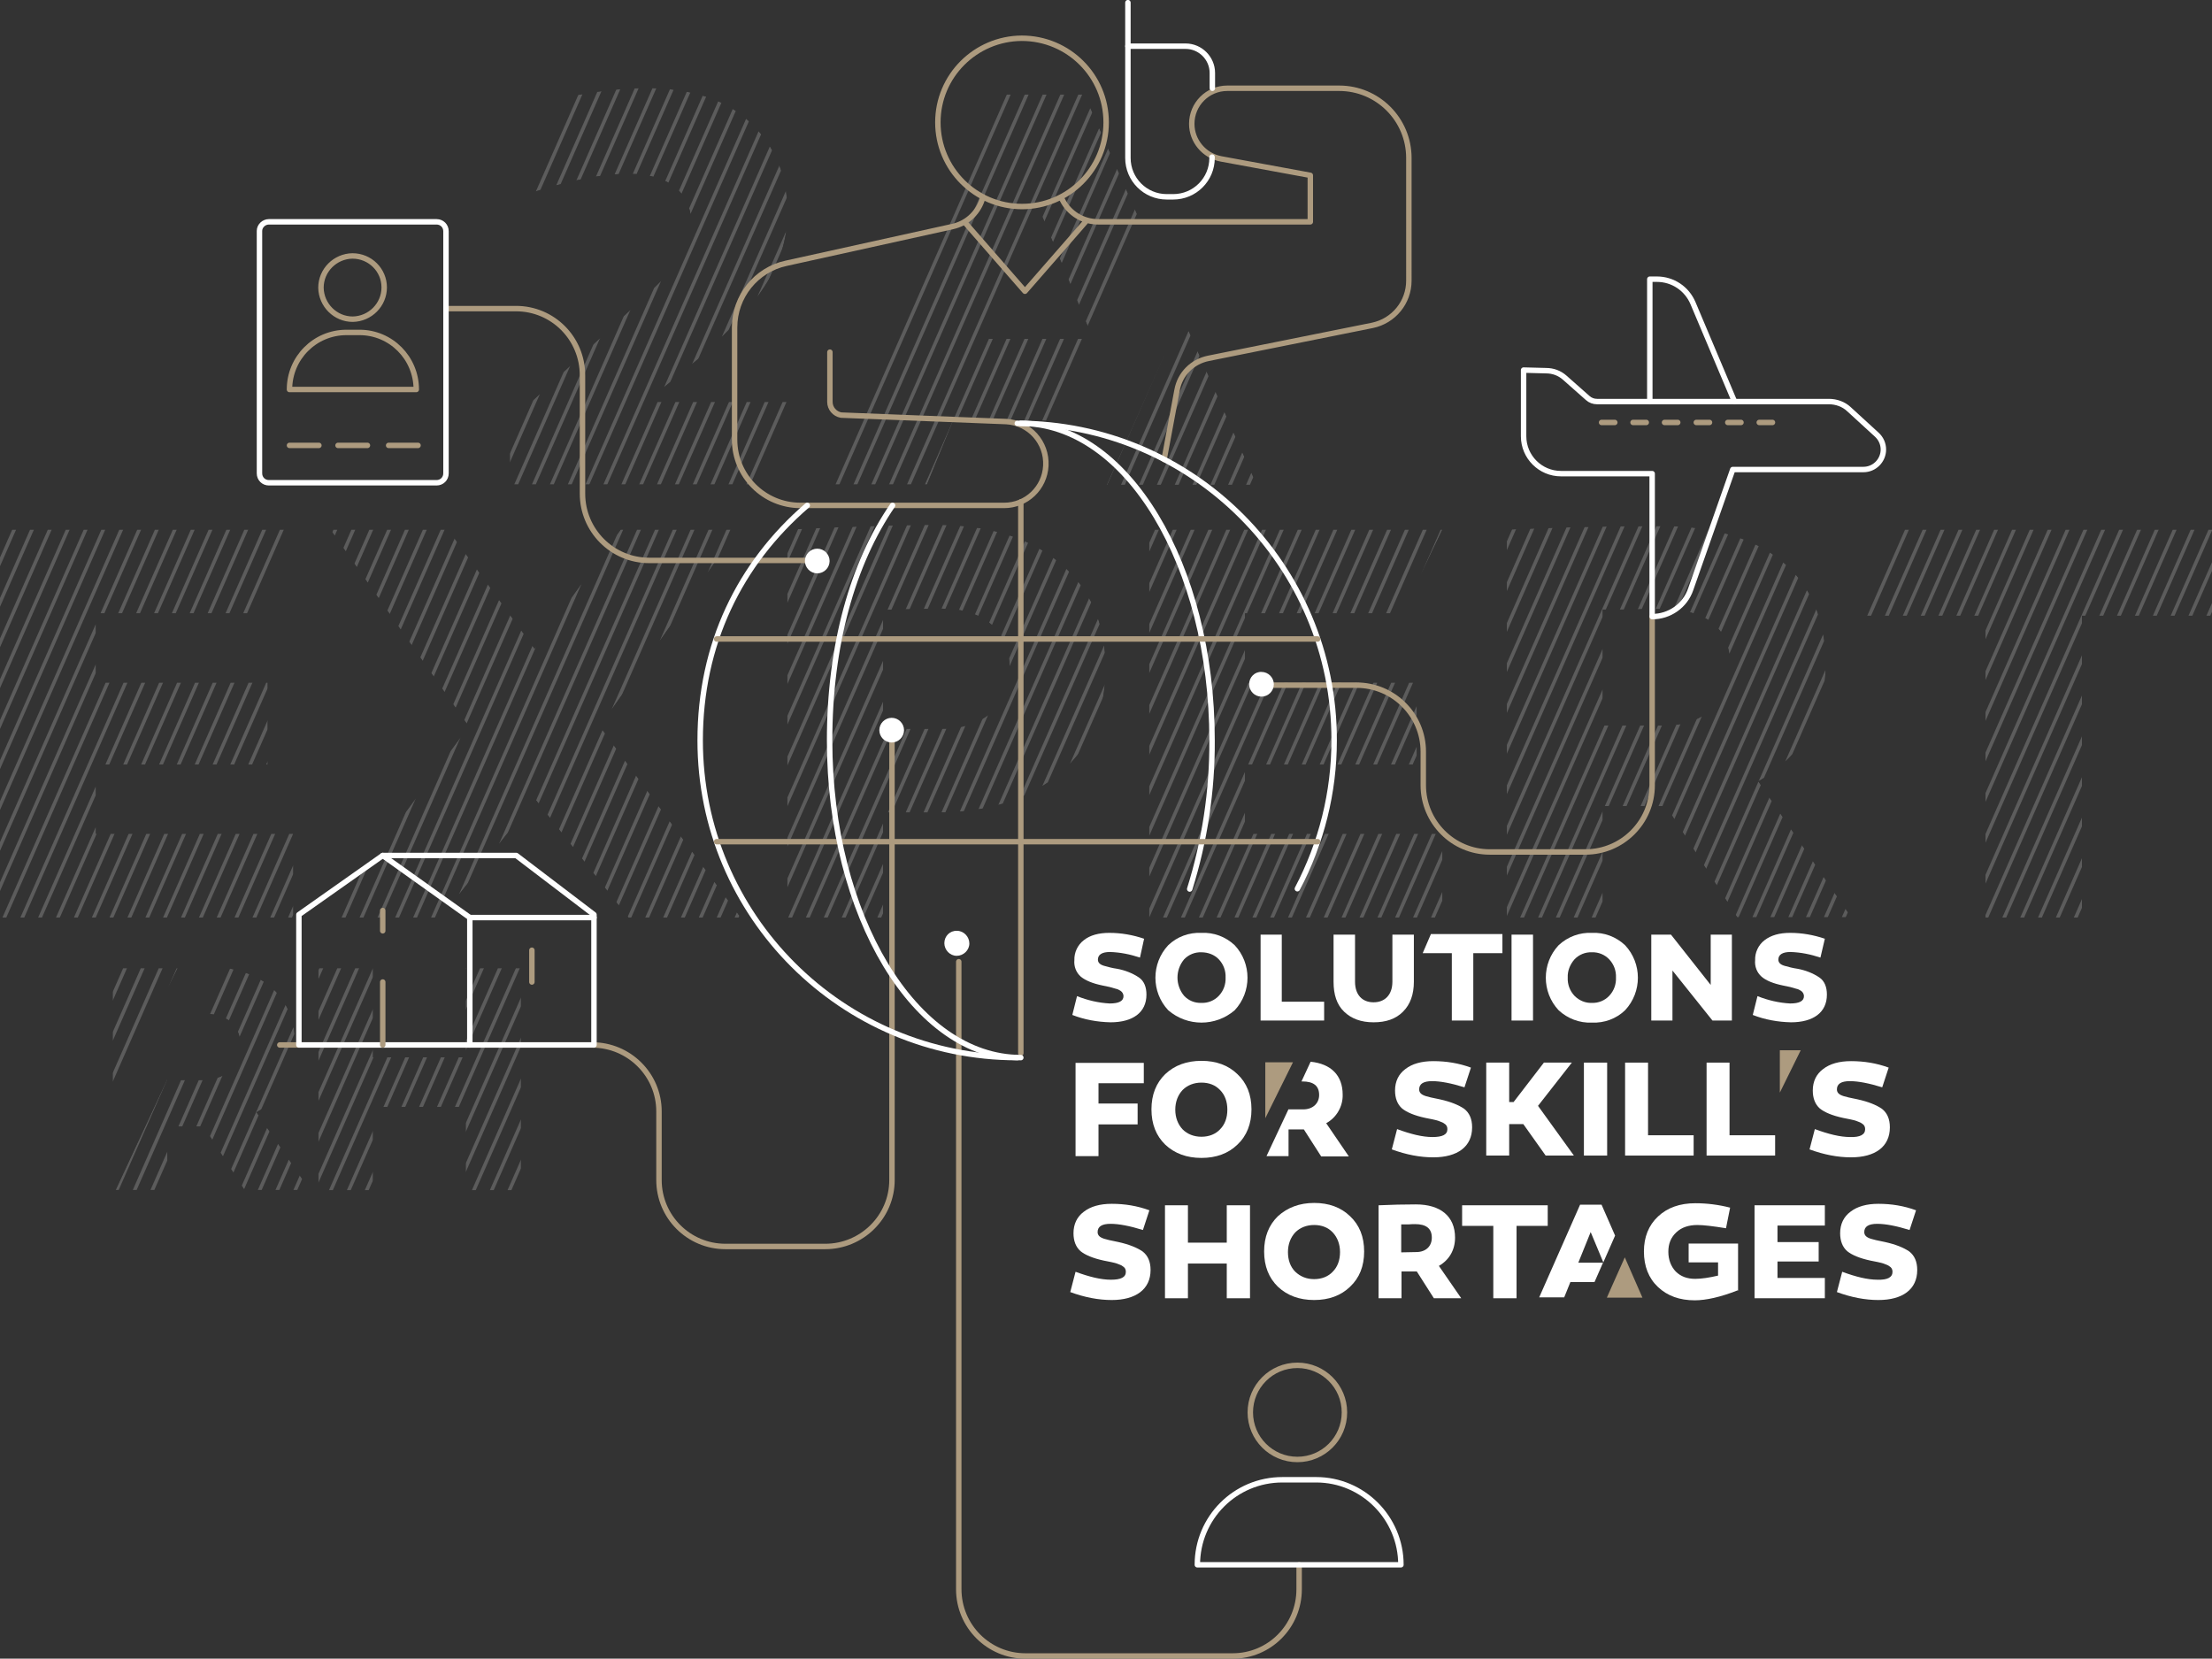 <?xml version="1.0" encoding="utf-8"?>
<!-- Generator: Adobe Illustrator 26.3.1, SVG Export Plug-In . SVG Version: 6.00 Build 0)  -->
<svg version="1.1" id="Calque_1" xmlns="http://www.w3.org/2000/svg" xmlns:xlink="http://www.w3.org/1999/xlink" x="0px" y="0px"
	 viewBox="0 0 751.9 563.8" style="enable-background:new 0 0 751.9 563.8;" xml:space="preserve">
<rect x="0" y="0" width="751.9" height="563.8" fill="#333333" stroke="none"/>
<style type="text/css">
	.st0{clip-path:url(#SVGID_00000129907351043925436060000008010154982329655964_);}
	.st1{opacity:0.2;}
	.st2{fill:none;stroke:#FFFFFF;stroke-width:1.2;stroke-miterlimit:10;}
	.st3{fill:none;stroke:#AD9B7F;stroke-width:1.849;stroke-linecap:round;stroke-linejoin:round;}
	.st4{fill:#FFFFFF;}
	.st5{fill:none;stroke:#FFFFFF;stroke-width:1.849;stroke-linecap:round;stroke-linejoin:round;}
	.st6{fill:#AD9B7F;}
</style>
<g id="visuel-graphique_00000117656047492126991210000009453142121262973828_">
	<g>
		<defs>
			<path id="SVGID_1_" d="M38.3,329.1v44.9l22.1-44.9H38.3z M158.3,329.1v30.3h-31.5v-30.3h-18.6v75.5h18.6v-28.3h31.5v28.3h18.8
				v-75.5H158.3z M67.3,344.5h0.8c9,0,13.6,3.6,13.6,11c0,7-5.1,11.6-12.8,11.6h-12v-0.4l-17.6,37.8h17.6v-21.6h12.3l13.9,21.6h22.2
				l-18.1-26.4c8.3-4.8,13.1-12.8,13.1-22.9c0-15.5-9.5-24.7-25.7-26.5L67.3,344.5z M0,180v131.9h99.7v-28.5H32.6v-23.5H91V232H32.6
				v-23.5h53.5L99.7,180H0z M211,180l-29.3,40.5L152.3,180h-40l47,66.9l-47.7,65h38.2l32-40.4l31.8,40.4h38.2l-47.9-65l46.9-66.9
				H211z M390.6,180v131.9h99.7v-28.5h-67.1v-23.5h58.4V232h-58.4v-23.5h53.5l13.6-28.5H390.6z M643.3,180l-12.6,29.3h44.2v102.6
				h32.8V209.3h44.2V180H643.3z M544.8,207.2h9.9c4.5-0.2,7.7-0.2,9.7-0.2c15.7,0,23.7,6.4,23.7,19.2c0,12.2-8.9,20.4-22.3,20.4h-21
				L544.8,207.2z M512.2,180v131.9h32.6V274h21.5l24.2,37.8h38.8l-31.6-46.2c14.5-8.3,22.9-22.3,22.9-39.9
				c0-30.3-20.8-46.9-55.5-46.9C547.9,178.8,530.2,179.2,512.2,180 M300.2,207.3c8.7-0.2,15.5-0.4,20.1-0.4
				c13.8,0,22.9,7.4,22.9,20.4c0,12.6-9.1,20.4-22.9,20.4h-20.1L300.2,207.3z M267.6,180v131.9h32.6v-35.7h18.2
				c17.5,0,31.4-4.5,41.7-13.2c10.5-8.9,15.7-20.9,15.7-35.9c0-15.3-5.2-27.1-15.5-35.7c-10.3-8.7-24.2-13-41.9-13
				C305.3,178.4,288.4,179,267.6,180 M370.8,115.3h0.7l-0.4-0.9L370.8,115.3z M384.2,146.8l-8,18h51l-25.5-57.6L384.2,146.8z
				 M338.2,32.1l-58.8,132.6h35.7l8.9-21.7h34.5l12.3-27.8h-35.5l18-44l17.9,43.2L388,76.2l-19.4-44.1L338.2,32.1z M193,33
				c-3.5,8.2-14.7,33.3-14.7,33.3c14.6-4.9,26.2-7.2,35.3-7.2c13.4,0,21.5,6,21.5,17.8c0,7.9-5,14-18.4,26.2l-43.4,40.3v21.3h83.2
				l12.8-28.1h-49.6l17.3-14.3c20.2-18,30.7-32,30.7-50c0-12.4-4.1-22.4-12.4-30.4c-8.1-8-20.2-12-36.3-12
				C210.2,30.1,201.5,31.1,193,33"/>
		</defs>
		<clipPath id="SVGID_00000009579858906371530670000009944296169076506292_">
			<use xlink:href="#SVGID_1_"  style="overflow:visible;"/>
		</clipPath>
		<g style="clip-path:url(#SVGID_00000009579858906371530670000009944296169076506292_);">
			<g id="Groupe_5666_00000131359772760434407040000017090037360325380283_" class="st1">
				
					<line id="Ligne_2_00000088105026660396643900000011010878826154453380_" class="st2" x1="72.3" y1="-1.1" x2="-127.8" y2="454.1"/>
				
					<line id="Ligne_3_00000007416121108770409050000014902747114822070948_" class="st2" x1="78.3" y1="-1.1" x2="-121.7" y2="454.1"/>
				
					<line id="Ligne_4_00000046308643168367941800000018411695415554461827_" class="st2" x1="84.4" y1="-1.1" x2="-115.6" y2="454.1"/>
				
					<line id="Ligne_5_00000158715579290454535130000005522088942600424638_" class="st2" x1="90.5" y1="-1.1" x2="-109.6" y2="454.1"/>
				
					<line id="Ligne_6_00000177483100790492534050000002508479260008239535_" class="st2" x1="96.5" y1="-1.1" x2="-103.5" y2="454.1"/>
				
					<line id="Ligne_7_00000010281213532868226240000011152644325030585765_" class="st2" x1="102.6" y1="-1.1" x2="-97.4" y2="454.1"/>
				
					<line id="Ligne_8_00000088128515083613723570000017219174212342733969_" class="st2" x1="108.7" y1="-1.1" x2="-91.3" y2="454.1"/>
				
					<line id="Ligne_9_00000111904164979594331730000000375696902610127021_" class="st2" x1="114.7" y1="-1.1" x2="-85.3" y2="454.1"/>
				
					<line id="Ligne_10_00000007416600681514960120000008032587461693889424_" class="st2" x1="120.8" y1="-1.1" x2="-79.2" y2="454.1"/>
				
					<line id="Ligne_11_00000179647890453694383160000002865069031419821480_" class="st2" x1="126.9" y1="-1.1" x2="-73.1" y2="454.1"/>
				
					<line id="Ligne_12_00000174602128648200895700000015557879106514454421_" class="st2" x1="132.9" y1="-1.1" x2="-67.1" y2="454.1"/>
				<line id="Ligne_13_00000018221079662980013520000003892769425787551410_" class="st2" x1="139" y1="-1.1" x2="-61" y2="454.1"/>
				
					<line id="Ligne_14_00000152971840225195229200000008677881633737052848_" class="st2" x1="145.1" y1="-1.1" x2="-54.9" y2="454.1"/>
				
					<line id="Ligne_15_00000073698968836603010830000015854228034808508319_" class="st2" x1="151.2" y1="-1.1" x2="-48.9" y2="454.1"/>
				
					<line id="Ligne_16_00000178912469553531661110000001138915085353158530_" class="st2" x1="157.2" y1="-1.1" x2="-42.8" y2="454.1"/>
				
					<line id="Ligne_17_00000183208407361293014840000006397557447736247952_" class="st2" x1="163.3" y1="-1.1" x2="-36.7" y2="454.1"/>
				
					<line id="Ligne_18_00000132785919060697584140000012270288664585527736_" class="st2" x1="169.4" y1="-1.1" x2="-30.6" y2="454.1"/>
				
					<line id="Ligne_19_00000056414248417845680810000002826404148651335054_" class="st2" x1="175.4" y1="-1.1" x2="-24.6" y2="454.1"/>
				
					<line id="Ligne_20_00000105423743641594487890000001937291830674857881_" class="st2" x1="181.5" y1="-1.1" x2="-18.5" y2="454.1"/>
				
					<line id="Ligne_21_00000080200039895566869950000015275654688006033840_" class="st2" x1="187.6" y1="-1.1" x2="-12.4" y2="454.1"/>
				
					<line id="Ligne_22_00000047746268481666461860000013376074337832471726_" class="st2" x1="193.6" y1="-1.1" x2="-6.4" y2="454.1"/>
				
					<line id="Ligne_23_00000122684970706338841790000014740655756115212198_" class="st2" x1="199.7" y1="-1.1" x2="-0.3" y2="454.1"/>
				
					<line id="Ligne_24_00000162323674832188887500000017483216720398580120_" class="st2" x1="205.8" y1="-1.1" x2="5.8" y2="454.1"/>
				
					<line id="Ligne_25_00000050642148818983717820000004470997434536733074_" class="st2" x1="211.9" y1="-1.1" x2="11.8" y2="454.1"/>
				
					<line id="Ligne_26_00000171681083140491183960000015886891576834938547_" class="st2" x1="217.9" y1="-1.1" x2="17.9" y2="454.1"/>
				<line id="Ligne_27_00000179605034235276969230000018222169520993157251_" class="st2" x1="224" y1="-1.1" x2="24" y2="454.1"/>
				
					<line id="Ligne_28_00000137845121136083747760000009394498210364420736_" class="st2" x1="230.1" y1="-1.1" x2="30" y2="454.1"/>
				
					<line id="Ligne_29_00000180355362875141836250000012622225593183018124_" class="st2" x1="236.1" y1="-1.1" x2="36.1" y2="454.1"/>
				
					<line id="Ligne_30_00000031190772281793472980000009152778444046263218_" class="st2" x1="242.2" y1="-1.1" x2="42.2" y2="454.1"/>
				
					<line id="Ligne_31_00000023259241378749454790000000202102810404806325_" class="st2" x1="248.3" y1="-1.1" x2="48.3" y2="454.1"/>
				
					<line id="Ligne_32_00000072982194753079951990000009409437332405841583_" class="st2" x1="254.3" y1="-1.1" x2="54.3" y2="454.1"/>
				
					<line id="Ligne_33_00000150810047132003467210000014476756395293279661_" class="st2" x1="260.4" y1="-1.1" x2="60.4" y2="454.1"/>
				
					<line id="Ligne_34_00000121973608552491541890000008355766281600442758_" class="st2" x1="266.5" y1="-1.1" x2="66.5" y2="454.1"/>
				
					<line id="Ligne_35_00000054262943482104396730000012512371187491278748_" class="st2" x1="272.5" y1="-1.1" x2="72.5" y2="454.1"/>
				
					<line id="Ligne_36_00000142885646255178945310000000089875121597053601_" class="st2" x1="278.6" y1="-1.1" x2="78.6" y2="454.1"/>
				
					<line id="Ligne_37_00000172425857220840962860000013057375634519638666_" class="st2" x1="284.7" y1="-1.1" x2="84.7" y2="454.1"/>
				
					<line id="Ligne_38_00000086687600221981453300000016894372401700376971_" class="st2" x1="290.8" y1="-1.1" x2="90.7" y2="454.1"/>
				
					<line id="Ligne_39_00000173879138984166526020000002539841374704912029_" class="st2" x1="296.8" y1="-1.1" x2="96.8" y2="454.1"/>
				
					<line id="Ligne_40_00000133496817399604751090000009073055134765255350_" class="st2" x1="302.9" y1="-1.1" x2="102.9" y2="454.1"/>
				
					<line id="Ligne_41_00000166649764796203302410000008767872263399115408_" class="st2" x1="309" y1="-1.1" x2="108.9" y2="454.1"/>
				<line id="Ligne_42_00000173881292255522701310000001326723515354941847_" class="st2" x1="315" y1="-1.1" x2="115" y2="454.1"/>
				
					<line id="Ligne_43_00000156567444265262027150000011108565862897646267_" class="st2" x1="321.1" y1="-1.1" x2="121.1" y2="454.1"/>
				
					<line id="Ligne_44_00000022523770615845931950000002441936132485894529_" class="st2" x1="327.2" y1="-1.1" x2="127.2" y2="454.1"/>
				
					<line id="Ligne_45_00000168102978528278079180000002560592195798611610_" class="st2" x1="333.2" y1="-1.1" x2="133.2" y2="454.1"/>
				
					<line id="Ligne_46_00000098919285137975119320000009010032474010296496_" class="st2" x1="339.3" y1="-1.1" x2="139.3" y2="454.1"/>
				
					<line id="Ligne_47_00000116224039549522279270000013527412915344084878_" class="st2" x1="345.4" y1="-1.1" x2="145.4" y2="454.1"/>
				
					<line id="Ligne_48_00000140717434128933198820000001678998317432176307_" class="st2" x1="351.5" y1="-1.1" x2="151.4" y2="454.1"/>
				
					<line id="Ligne_49_00000111870342380091321100000005298553501297170088_" class="st2" x1="357.5" y1="-1.1" x2="157.5" y2="454.1"/>
				
					<line id="Ligne_50_00000088119627845654439020000004200138201234975370_" class="st2" x1="363.6" y1="-1.1" x2="163.6" y2="454.1"/>
				
					<line id="Ligne_51_00000026871162011928237020000011697050846265687945_" class="st2" x1="369.7" y1="-1.1" x2="169.6" y2="454.1"/>
				
					<line id="Ligne_52_00000169544221855508434070000012965129442059363477_" class="st2" x1="375.7" y1="-1.1" x2="175.7" y2="454.1"/>
				
					<line id="Ligne_53_00000063621111263534595630000002589781199269832581_" class="st2" x1="381.8" y1="-1.1" x2="181.8" y2="454.1"/>
				
					<line id="Ligne_54_00000036935472494084019310000016750096791056777358_" class="st2" x1="387.9" y1="-1.1" x2="187.9" y2="454.1"/>
				
					<line id="Ligne_55_00000080170454454148642610000017420961857291401645_" class="st2" x1="393.9" y1="-1.1" x2="193.9" y2="454.1"/>
				<line id="Ligne_56_00000113352744447590158650000016774409758566219404_" class="st2" x1="400" y1="-1.1" x2="200" y2="454.1"/>
				
					<line id="Ligne_57_00000071560238804042143780000014224018115931171754_" class="st2" x1="406.1" y1="-1.1" x2="206.1" y2="454.1"/>
				
					<line id="Ligne_58_00000009576062767593040390000001628193318518575277_" class="st2" x1="412.1" y1="-1.1" x2="212.1" y2="454.1"/>
				
					<line id="Ligne_59_00000102523863287984895080000006258928326810114737_" class="st2" x1="418.2" y1="-1.1" x2="218.2" y2="454.1"/>
				
					<line id="Ligne_60_00000139985380697043371280000010405960696453052842_" class="st2" x1="424.3" y1="-1.1" x2="224.3" y2="454.1"/>
				
					<line id="Ligne_61_00000031181434027009183870000001750016270990602402_" class="st2" x1="430.4" y1="-1.1" x2="230.3" y2="454.1"/>
				
					<line id="Ligne_62_00000096024440468671605410000015487403695462434450_" class="st2" x1="436.4" y1="-1.1" x2="236.4" y2="454.1"/>
				
					<line id="Ligne_63_00000093154066514608587960000005075086897718857358_" class="st2" x1="442.5" y1="-1.1" x2="242.5" y2="454.1"/>
				
					<line id="Ligne_64_00000044884200009339036020000011624907147917059239_" class="st2" x1="448.6" y1="-1.1" x2="248.6" y2="454.1"/>
				
					<line id="Ligne_65_00000095296226620939918930000008198367448534271134_" class="st2" x1="454.6" y1="-1.1" x2="254.6" y2="454.1"/>
				
					<line id="Ligne_66_00000109728776548060420490000002949918901467318426_" class="st2" x1="460.7" y1="-1.1" x2="260.7" y2="454.1"/>
				
					<line id="Ligne_67_00000183220995465523400700000003445234987691225735_" class="st2" x1="466.8" y1="-1.1" x2="266.8" y2="454.1"/>
				
					<line id="Ligne_68_00000008836886773535958730000009703407118293091457_" class="st2" x1="472.9" y1="-1.1" x2="272.8" y2="454.1"/>
				
					<line id="Ligne_69_00000123423063649239400830000009169718502534130053_" class="st2" x1="478.9" y1="-1.1" x2="278.9" y2="454.1"/>
				<line id="Ligne_70_00000066480595116114587080000005628351720784085410_" class="st2" x1="485" y1="-1.1" x2="285" y2="454.1"/>
				<line id="Ligne_71_00000108998571683805223980000013606392673257432986_" class="st2" x1="491" y1="-1.1" x2="291" y2="454.1"/>
				
					<line id="Ligne_72_00000134237249953380501470000003851630843548313491_" class="st2" x1="497.1" y1="-1.1" x2="297.1" y2="454.1"/>
				
					<line id="Ligne_73_00000165229157770921773270000015079434093830106530_" class="st2" x1="503.2" y1="-1.1" x2="303.2" y2="454.1"/>
				
					<line id="Ligne_74_00000083789496934731028780000009244879133150363797_" class="st2" x1="509.3" y1="-1.1" x2="309.2" y2="454.1"/>
				
					<line id="Ligne_75_00000065048181738715060020000003993307284542129085_" class="st2" x1="515.3" y1="-1.1" x2="315.3" y2="454.1"/>
				
					<line id="Ligne_76_00000024722825257746697390000008234293794258741951_" class="st2" x1="521.4" y1="-1.1" x2="321.4" y2="454.1"/>
				
					<line id="Ligne_77_00000101794078347279738580000017076129591524899736_" class="st2" x1="527.5" y1="-1.1" x2="327.5" y2="454.1"/>
				
					<line id="Ligne_78_00000034781006557175905930000017465174448673337246_" class="st2" x1="533.5" y1="-1.1" x2="333.5" y2="454.1"/>
				
					<line id="Ligne_79_00000067919224145476935770000011691590311730968493_" class="st2" x1="539.6" y1="-1.1" x2="339.6" y2="454.1"/>
				
					<line id="Ligne_80_00000003066901432598092890000016400882475095118775_" class="st2" x1="545.7" y1="-1.1" x2="345.7" y2="454.1"/>
				
					<line id="Ligne_81_00000113327106871905302660000017530481151904138927_" class="st2" x1="551.8" y1="-1.1" x2="351.7" y2="454.1"/>
				
					<line id="Ligne_82_00000125582914410345006630000013081898710503237769_" class="st2" x1="557.8" y1="-1.1" x2="357.8" y2="454.1"/>
				
					<line id="Ligne_83_00000041278815430694821860000006918773501558929561_" class="st2" x1="563.9" y1="-1.1" x2="363.9" y2="454.1"/>
				
					<line id="Ligne_84_00000047741382279246813500000001415283217516742037_" class="st2" x1="570" y1="-1.1" x2="369.9" y2="454.1"/>
				<line id="Ligne_85_00000036940357177503319390000016766120947267595664_" class="st2" x1="576" y1="-1.1" x2="376" y2="454.1"/>
				
					<line id="Ligne_86_00000172414958073818349240000001585209827105002917_" class="st2" x1="582.1" y1="-1.1" x2="382.1" y2="454.1"/>
				
					<line id="Ligne_87_00000155126059098615711750000012428912825250970007_" class="st2" x1="588.2" y1="-1.1" x2="388.1" y2="454.1"/>
				
					<line id="Ligne_88_00000133518290600357779060000009713160473053474476_" class="st2" x1="594.2" y1="-1.1" x2="394.2" y2="454.1"/>
				
					<line id="Ligne_89_00000173131847486914869420000006734959524159078046_" class="st2" x1="600.3" y1="-1.1" x2="400.3" y2="454.1"/>
				
					<line id="Ligne_90_00000183945658295469493870000009560706657883190425_" class="st2" x1="606.4" y1="-1.1" x2="406.4" y2="454.1"/>
				
					<line id="Ligne_91_00000136383183101443869320000001241822129736714411_" class="st2" x1="612.4" y1="-1.1" x2="412.4" y2="454.1"/>
				
					<line id="Ligne_92_00000167392790557119580600000002735492458942573703_" class="st2" x1="618.5" y1="-1.1" x2="418.5" y2="454.1"/>
				
					<line id="Ligne_93_00000127043523492517110860000002944223286724856232_" class="st2" x1="624.6" y1="-1.1" x2="424.6" y2="454.1"/>
				
					<line id="Ligne_94_00000183237513568681511180000002250410430794562464_" class="st2" x1="630.7" y1="-1.1" x2="430.6" y2="454.1"/>
				
					<line id="Ligne_95_00000007401834903858292130000013409028814492244869_" class="st2" x1="636.7" y1="-1.1" x2="436.7" y2="454.1"/>
				
					<line id="Ligne_96_00000170274115767079436180000009872580228456803244_" class="st2" x1="642.8" y1="-1.1" x2="442.8" y2="454.1"/>
				
					<line id="Ligne_97_00000176743661337416451100000014593468885245207727_" class="st2" x1="648.9" y1="-1.1" x2="448.8" y2="454.1"/>
				
					<line id="Ligne_98_00000158016149728652712860000011236964456743591085_" class="st2" x1="654.9" y1="-1.1" x2="454.9" y2="454.1"/>
				<line id="Ligne_99_00000095307002809544303160000016124048727942645688_" class="st2" x1="661" y1="-1.1" x2="461" y2="454.1"/>
				
					<line id="Ligne_100_00000085236037558076409700000014072086059408883384_" class="st2" x1="667.1" y1="-1.1" x2="467" y2="454.1"/>
				
					<line id="Ligne_101_00000082357783180804823930000004281359278463450514_" class="st2" x1="673.1" y1="-1.1" x2="473.1" y2="454.1"/>
				
					<line id="Ligne_102_00000113345314894000270730000005382398187510843304_" class="st2" x1="679.2" y1="-1.1" x2="479.2" y2="454.1"/>
				
					<line id="Ligne_103_00000144296527503190336280000010831538656852456834_" class="st2" x1="685.3" y1="-1.1" x2="485.3" y2="454.1"/>
				
					<line id="Ligne_104_00000127751077599376987030000003288323519899366825_" class="st2" x1="691.3" y1="-1.1" x2="491.3" y2="454.1"/>
				
					<line id="Ligne_105_00000020362563739001746350000016693977699534963646_" class="st2" x1="697.4" y1="-1.1" x2="497.4" y2="454.1"/>
				
					<line id="Ligne_106_00000039114400484598675340000012954514995815623588_" class="st2" x1="703.5" y1="-1.1" x2="503.5" y2="454.1"/>
				
					<line id="Ligne_107_00000002353030490327784660000004677901086522928801_" class="st2" x1="709.6" y1="-1.1" x2="509.5" y2="454.1"/>
				
					<line id="Ligne_108_00000085245639029277293850000014061995758748576955_" class="st2" x1="715.6" y1="-1.1" x2="515.6" y2="454.1"/>
				
					<line id="Ligne_109_00000171681009534991946360000016147364956459663533_" class="st2" x1="721.7" y1="-1.1" x2="521.7" y2="454.1"/>
				
					<line id="Ligne_110_00000070805310127029741780000016163562723546554026_" class="st2" x1="727.8" y1="-1.1" x2="527.8" y2="454.1"/>
				
					<line id="Ligne_111_00000089568410991723405010000017374872744667749297_" class="st2" x1="733.8" y1="-1.1" x2="533.8" y2="454.1"/>
				
					<line id="Ligne_112_00000159444114178736045680000001901872852901057455_" class="st2" x1="739.9" y1="-1.1" x2="539.9" y2="454.1"/>
				
					<line id="Ligne_113_00000089535148471947654640000015533051758712246962_" class="st2" x1="746" y1="-1.1" x2="546" y2="454.1"/>
				
					<line id="Ligne_114_00000004547292516742772800000013160983670427040395_" class="st2" x1="752" y1="-1.1" x2="552" y2="454.1"/>
				
					<line id="Ligne_115_00000016062982573176548430000018383128607701964428_" class="st2" x1="758.1" y1="-1.1" x2="558.1" y2="454.1"/>
				
					<line id="Ligne_116_00000034080372549614894510000016730093876920096446_" class="st2" x1="764.2" y1="-1.1" x2="564.2" y2="454.1"/>
				
					<line id="Ligne_117_00000026866534852753026330000006003914190943268530_" class="st2" x1="770.2" y1="-1.1" x2="570.2" y2="454.1"/>
				
					<line id="Ligne_118_00000033339522093086118360000000584258529508784561_" class="st2" x1="776.3" y1="-1.1" x2="576.3" y2="454.1"/>
				
					<line id="Ligne_119_00000118368555444476085710000003937902155598929550_" class="st2" x1="782.4" y1="-1.1" x2="582.4" y2="454.1"/>
				
					<line id="Ligne_120_00000096057608629798712470000016863679278509099174_" class="st2" x1="788.5" y1="-1.1" x2="588.4" y2="454.1"/>
				
					<line id="Ligne_121_00000070828436460849860770000015211045349712492721_" class="st2" x1="794.5" y1="-1.1" x2="594.5" y2="454.1"/>
				
					<line id="Ligne_122_00000123411179719302512150000006398103421410280881_" class="st2" x1="800.6" y1="-1.1" x2="600.6" y2="454.1"/>
				
					<line id="Ligne_123_00000053527290042407336130000012351920403661560983_" class="st2" x1="806.7" y1="-1.1" x2="606.7" y2="454.1"/>
				
					<line id="Ligne_124_00000020388765506513581780000017256565122268195770_" class="st2" x1="812.7" y1="-1.1" x2="612.7" y2="454.1"/>
				
					<line id="Ligne_125_00000148647524728810950880000016265106727649213068_" class="st2" x1="818.8" y1="-1.1" x2="618.8" y2="454.1"/>
				
					<line id="Ligne_126_00000108987754107608626930000005518518391984610463_" class="st2" x1="824.9" y1="-1.1" x2="624.9" y2="454.1"/>
				
					<line id="Ligne_127_00000145054375527561122370000014963114896421407675_" class="st2" x1="831" y1="-1.1" x2="630.9" y2="454.1"/>
				
					<line id="Ligne_128_00000038386676021851114910000011593802997921967016_" class="st2" x1="837" y1="-1.1" x2="637" y2="454.1"/>
				
					<line id="Ligne_129_00000005261636105518476050000008872024551606297010_" class="st2" x1="843.1" y1="-1.1" x2="643.1" y2="454.1"/>
				
					<line id="Ligne_130_00000130638922228210670450000016032560919246288517_" class="st2" x1="849.2" y1="-1.1" x2="649.1" y2="454.1"/>
			</g>
		</g>
	</g>
	<path id="Tracé_1936_00000141431240673849665960000011286693301780573865_" class="st3" d="M98.4,151.4h10 M114.9,151.4h10
		 M376,41.6c0,15.8-12.8,28.6-28.6,28.6s-28.6-12.8-28.6-28.6c0-15.8,12.8-28.5,28.5-28.6l0,0C363.2,13,376,25.8,376,41.6
		C376,41.6,376,41.6,376,41.6z M327.8,75.4l20.6,23.6l20.6-23.6 M151.6,104.9h23.8c12.5,0,22.6,10.1,22.6,22.7v40.2
		c0,12.5,10.1,22.7,22.7,22.7c0,0,0,0,0,0h54.4 M395.7,156.2l4.4-23.6c1-5.5,5.2-9.7,10.7-10.8l55.7-11.2
		c7.2-1.5,12.4-7.8,12.4-15.2V53.7c0-13.1-10.6-23.7-23.7-23.7h-38c-6.7,0-12.1,5.4-12.1,12.1c0,5.8,4.2,10.8,9.9,11.9l30.4,5.6
		v15.8h-72.1c-5.2,0-9.9-2.9-12.2-7.5l-0.5-0.9 M282.1,119.7v16.9c0,2.2,1.6,4.1,3.8,4.5l56.1,2.2c7.9,0.4,13.9,7.1,13.5,15
		c-0.4,7.6-6.6,13.5-14.2,13.5h-69.2c-12.4,0-22.4-10-22.4-22.4l0,0v-38.1c0-10.5,7.3-19.6,17.5-21.8L323.8,77
		c4.6-1,8.3-4.3,9.9-8.7l0.5-1.4"/>
	<path id="Tracé_1937_00000031193512075901927790000012070332733766439585_" class="st3" d="M130.6,97.7c0,5.9-4.8,10.7-10.7,10.8
		c-5.9,0-10.7-4.8-10.8-10.7c0-5.9,4.8-10.7,10.7-10.8c0,0,0,0,0,0l0,0C125.8,87,130.6,91.8,130.6,97.7L130.6,97.7L130.6,97.7z
		 M98.4,132.4h43.1c0-10.7-8.6-19.4-19.3-19.4c0,0,0,0,0,0h-4.4C107,113,98.4,121.7,98.4,132.4C98.4,132.3,98.4,132.3,98.4,132.4
		L98.4,132.4z M132.1,151.4h10"/>
	<path id="Tracé_1938_00000183929586445560808840000011821821927703777445_" class="st4" d="M273.6,190.7c0,2.3,1.9,4.2,4.2,4.2
		s4.2-1.9,4.2-4.2s-1.9-4.2-4.2-4.2l0,0l0,0C275.5,186.5,273.6,188.4,273.6,190.7"/>
	<path id="Tracé_1939_00000108296775585480382160000011980813583427805831_" class="st3" d="M325.9,326.9v213.3
		c0,12.5,10.1,22.7,22.7,22.7H419c12.5,0,22.6-10.1,22.6-22.7l0,0v-8.3"/>
	<circle id="Ellipse_7_00000041262108601586026690000002998353966340596159_" class="st3" cx="441" cy="480.1" r="16"/>
	<path id="Tracé_1940_00000020393803664602211530000012832091747287089821_" class="st5" d="M407,531.9h69.2
		c0-15.9-12.9-28.9-28.8-28.9c0,0,0,0,0,0h-11.5C419.9,503,407,515.9,407,531.9C407,531.9,407,531.9,407,531.9z"/>
	<path id="Tracé_1951_00000021113567226448705970000005405814030494731170_" class="st3" d="M95.1,355.2h106.2
		c12.5,0,22.7,10.1,22.7,22.6v23.3c0,12.5,10.1,22.6,22.6,22.6h33.9c12.5,0,22.7-10.1,22.7-22.6c0,0,0,0,0,0V249.6"/>
	
		<line id="Ligne_131_00000029759795101731440590000010033456224125978240_" class="st5" x1="159.7" y1="311.9" x2="201.9" y2="311.9"/>
	<path id="Tracé_1952_00000021823811123363305420000018185834036217852545_" class="st5" d="M130.1,290.8l29.6,21.1v43.3"/>
	<path id="Tracé_1953_00000121249649699052930800000013205096409002070929_" class="st5" d="M101.6,355.2h100.3v-44.3l-26.4-20.1
		h-45.4l-28.5,20.1L101.6,355.2z"/>
	<path id="Tracé_1954_00000106855398603946098780000007098474947747129987_" class="st3" d="M180.8,323v10.8 M130.1,309.5v6.9
		 M130.1,333.8v21.4"/>
	<path id="Tracé_1955_00000167362031944821914580000009690453123022553788_" class="st4" d="M298.9,248.2c0,2.3,1.9,4.2,4.2,4.2
		s4.2-1.9,4.2-4.2s-1.9-4.2-4.2-4.2l0,0C300.8,244,298.9,245.9,298.9,248.2"/>
	<path id="Tracé_1956_00000000920209009286012910000005896106277623789736_" class="st4" d="M321,320.6c0,2.3,1.9,4.3,4.2,4.3
		c2.3,0,4.3-1.9,4.3-4.2s-1.9-4.3-4.2-4.3c0,0,0,0,0,0C322.9,316.3,321,318.2,321,320.6"/>
	<path id="Tracé_1957_00000101794674579042680260000002235338345656068024_" class="st3" d="M426.7,232.9h34.4
		c12.5,0,22.7,10.1,22.7,22.6l0,0v11.4c0,12.5,10.1,22.7,22.6,22.7c0,0,0,0,0,0h32.5c12.5,0,22.7-10.1,22.7-22.7l0,0v-57.3"/>
	<path id="Tracé_1958_00000159456783454116854990000008254762775923760314_" class="st5" d="M560.8,136.4V94.9h2.4
		c5.4,0,10.2,3.2,12.3,8.2l14.1,33.4"/>
	<path id="Tracé_1959_00000054970042072148047590000000741338126181825412_" class="st5" d="M517.9,125.8v22.5
		c0,7,5.7,12.7,12.7,12.7h31v48.6c5.9,0,11.2-3.7,13.1-9.3l14.3-40.7h44.4c3.8,0,6.8-3.1,6.8-6.8c0-1.9-0.8-3.7-2.2-5l-9.5-8.7
		c-1.8-1.7-4.3-2.6-6.8-2.6h-78.8c-1.2,0-2.3-0.4-3.2-1.2l-7.8-6.9c-1.8-1.6-4-2.4-6.4-2.4L517.9,125.8z"/>
	<path id="Tracé_1960_00000108303866045859452500000002082543488368076426_" class="st3" d="M598,143.6h4.5 M587.3,143.6h4.5
		 M576.6,143.6h4.5 M565.8,143.6h4.5 M555.1,143.6h4.5 M544.4,143.6h4.5"/>
	<path id="Tracé_1961_00000057133182394982122300000001877044463469643704_" class="st4" d="M424.6,232.6c0,2.3,1.9,4.2,4.2,4.2
		s4.2-1.9,4.2-4.2s-1.9-4.2-4.2-4.2l0,0C426.5,228.3,424.6,230.2,424.6,232.6C424.6,232.6,424.6,232.6,424.6,232.6"/>
	<path id="Tracé_1962_00000109730736350792698390000012108728501986035385_" class="st4" d="M486.4,317.5l-2.8,6.5h9.9v22.9h7.3
		V324h9.9v-6.5L486.4,317.5z"/>
	<path id="Tracé_1963_00000078729653271445964730000004748657763402045833_" class="st4" d="M387.5,325.5
		c-3.3-1.1-6.7-1.8-10.2-1.9c-2.7,0-4.1,0.9-4.1,2.6c0,1,0.7,1.7,2.1,2.1c1.4,0.4,2.9,0.8,4.4,1c2.7,0.5,5.3,1.5,7.5,3
		c1.7,1.2,2.5,3.2,2.5,5.8c0,6.1-4.7,9.4-12.2,9.4c-4.5-0.1-8.9-0.9-13-2.5l1.6-6.4c3.5,1.4,7.3,2.3,11.1,2.5c3.1,0,4.7-0.8,4.7-2.5
		c0-0.7-0.4-1.4-1-1.8c-0.5-0.3-1-0.6-1.6-0.7c-0.7-0.2-1.4-0.4-2.1-0.6c-0.5-0.1-1.9-0.4-2.4-0.5c-3.4-0.7-5.8-1.7-7.4-3
		c-1.6-1.4-2.4-3.5-2.2-5.6c-0.1-2.6,1.1-5.2,3.2-6.8c2.1-1.7,5.1-2.5,8.7-2.5c4,0,8,0.7,11.8,2L387.5,325.5z"/>
	<path id="Tracé_1963_00000011007439024088934530000004473637632304684212_" class="st4" d="M618.8,325.5
		c-3.3-1.1-6.7-1.8-10.2-1.9c-2.7,0-4.1,0.9-4.1,2.6c0,1,0.7,1.7,2.1,2.1c1.4,0.4,2.9,0.8,4.4,1c2.7,0.5,5.3,1.5,7.5,3
		c1.7,1.2,2.5,3.2,2.5,5.8c0,6.1-4.7,9.4-12.2,9.4c-4.5-0.1-8.9-0.9-13-2.5l1.6-6.4c3.5,1.4,7.3,2.3,11.1,2.5c3.1,0,4.7-0.8,4.7-2.5
		c0-0.7-0.4-1.4-1-1.8c-0.5-0.3-1-0.6-1.6-0.7c-0.7-0.2-1.4-0.4-2.1-0.6c-0.5-0.1-1.8-0.4-2.4-0.5c-3.4-0.7-5.8-1.7-7.3-3
		c-1.6-1.4-2.4-3.5-2.2-5.6c-0.1-2.6,1.1-5.2,3.2-6.8c2.2-1.7,5.1-2.5,8.7-2.5c4,0,8,0.7,11.8,2L618.8,325.5z"/>
	<path id="Tracé_1964_00000083804827401703744540000006901276253947293085_" class="st4" d="M408.4,317.1c4.2-0.2,8.2,1.3,11.3,4.2
		c5.8,6.2,5.8,15.9,0,22.1c-6.5,5.6-16.1,5.6-22.6,0c-5.8-6.2-5.8-15.9,0-22.1C400.1,318.4,404.2,316.9,408.4,317.1 M408.4,340.9
		c2.2,0.1,4.4-0.8,5.9-2.4c1.6-1.7,2.4-3.9,2.3-6.2c0.1-2.3-0.7-4.5-2.3-6.2c-1.5-1.6-3.7-2.4-5.9-2.4c-2.2-0.1-4.4,0.8-5.9,2.4
		c-3,3.6-3,8.8,0,12.4C404,340.1,406.1,341,408.4,340.9"/>
	<path id="Tracé_1965_00000047747387299516918730000010830591132457065898_" class="st4" d="M428.5,346.9v-29.2h7.2v22.8h14.4v6.4
		H428.5z"/>
	<path id="Tracé_1966_00000178180288466076025930000017610797793793303973_" class="st4" d="M480.6,333.7c0,4.3-1.2,7.7-3.7,10.2
		s-5.8,3.6-10,3.6s-7.5-1.2-10-3.6s-3.6-5.8-3.6-10.2v-16h7.3v16c0,4.4,2.4,7,6.3,7s6.4-2.6,6.4-7v-16h7.3L480.6,333.7z"/>
	
		<rect id="Rectangle_2754_00000034066693467271708850000008169290223620695684_" x="513.8" y="317.7" class="st4" width="7.3" height="29.2"/>
	<path id="Tracé_1967_00000052819252983310756800000007810485044539810209_" class="st4" d="M541.1,317.1c4.2-0.2,8.2,1.3,11.3,4.2
		c5.8,6.2,5.8,15.9,0,22.1c-3,2.9-7.1,4.4-11.3,4.2c-4.2,0.2-8.3-1.4-11.3-4.2c-5.8-6.2-5.8-15.9,0-22.1
		C532.9,318.4,537,316.9,541.1,317.1 M541.1,340.9c2.2,0.1,4.4-0.8,5.9-2.4c1.6-1.7,2.4-3.9,2.3-6.2c0.1-2.3-0.7-4.5-2.3-6.2
		c-1.5-1.6-3.7-2.5-5.9-2.4c-2.2-0.1-4.4,0.8-5.9,2.4c-1.5,1.7-2.4,3.9-2.3,6.2c-0.1,2.3,0.7,4.5,2.3,6.2
		C536.8,340.1,538.9,341,541.1,340.9"/>
	<path id="Tracé_1968_00000085222675744954211530000006069826052546649478_" class="st4" d="M588.7,346.9h-6.6l-13.6-17v17h-7.2
		v-29.2h6.7l13.5,17.1v-17.1h7.2L588.7,346.9z"/>
	<g>
		<path id="Tracé_282_00000137091553800366289820000005469752931526715312_" class="st4" d="M450.8,381.8c3.5-1.9,5.7-5.7,5.6-9.7
			c0-6.6-4-10.5-10.9-11.2l-3.1,6.7h0.3c3.8,0,5.7,1.5,5.7,4.6c0,2.9-2.2,4.9-5.4,4.9H438V377l-7.5,16h7.5v-9.1h5.2l5.9,9.2h9.4
			L450.8,381.8z"/>
		<path class="st4" d="M386.7,375.1v7.1h-13.3V393h-7.8v-31.7h23.2v6.9h-15.4v6.9H386.7z"/>
		<path class="st4" d="M408.4,360.6c5,0,9.1,1.5,12.2,4.5c3.2,3,4.8,7,4.8,12c0,4.9-1.6,9-4.8,12c-3.1,3-7.2,4.5-12.2,4.5
			s-9.1-1.5-12.3-4.5c-3.1-3-4.7-7-4.7-12s1.6-9,4.7-12C399.3,362.1,403.4,360.6,408.4,360.6z M408.4,386.4c2.6,0,4.8-0.9,6.3-2.5
			c1.7-1.7,2.5-4,2.5-6.7c0-2.7-0.8-5-2.5-6.7c-1.6-1.7-3.8-2.5-6.3-2.5c-2.6,0-4.8,0.9-6.4,2.5c-1.6,1.7-2.5,4-2.5,6.7
			c0,2.7,0.9,5,2.5,6.7C403.6,385.5,405.8,386.4,408.4,386.4z"/>
		<path class="st4" d="M497.8,369.6c-4.5-1.4-8.2-2.1-11-2.1c-2.9,0-4.4,0.9-4.4,2.8c0,1.1,0.7,1.8,2.3,2.3c0.6,0.2,2.2,0.6,4.8,1.1
			c3.6,0.8,6.3,1.9,8.2,3.2c1.8,1.4,2.7,3.5,2.7,6.3c0,6.6-5,10.2-13.2,10.2c-4.5,0-9.2-0.9-14.1-2.7l1.8-6.9
			c4.6,1.7,8.6,2.7,12,2.7s5.1-0.8,5.1-2.7c0-0.9-0.4-1.5-1.1-1.9c-0.3-0.3-1.2-0.6-1.7-0.8c-0.4-0.2-1.7-0.5-2.2-0.6
			c-0.5-0.1-2-0.4-2.5-0.5c-3.7-0.8-6.3-1.9-7.9-3.2c-1.6-1.4-2.4-3.5-2.4-6.1c0-3.1,1.2-5.6,3.5-7.3c2.3-1.8,5.5-2.7,9.5-2.7
			c4.5,0,8.7,0.7,12.8,2.2L497.8,369.6z"/>
		<path class="st4" d="M513,392.8h-7.8v-31.6h7.8v13.4h1.5l10.3-13.4h9.5l-11.5,14.7l12.2,16.9h-9.6l-7.6-10.7H513L513,392.8
			L513,392.8z"/>
		<path class="st4" d="M546.3,392.8h-7.9v-31.6h7.9V392.8z"/>
		<path class="st4" d="M552.4,392.8v-31.6h7.8v24.7h15.5v6.9H552.4z"/>
		<path class="st4" d="M580.1,392.8v-31.6h7.8v24.7h15.5v6.9H580.1z"/>
		<path class="st4" d="M639.8,369.6c-4.5-1.4-8.2-2.1-11-2.1c-2.9,0-4.4,0.9-4.4,2.8c0,1.1,0.7,1.8,2.3,2.3c0.6,0.2,2.2,0.6,4.8,1.1
			c3.6,0.8,6.3,1.9,8.2,3.2c1.8,1.4,2.7,3.5,2.7,6.3c0,6.6-5,10.2-13.2,10.2c-4.5,0-9.2-0.9-14.1-2.7l1.8-6.9
			c4.6,1.7,8.6,2.7,12,2.7c3.4,0.1,5.1-0.8,5.1-2.7c0-0.9-0.4-1.5-1.1-1.9c-0.3-0.3-1.2-0.6-1.7-0.8c-0.4-0.2-1.7-0.5-2.2-0.6
			c-0.5-0.1-2-0.4-2.5-0.5c-3.7-0.8-6.3-1.9-7.9-3.2c-1.6-1.4-2.4-3.5-2.4-6.1c0-3.1,1.2-5.6,3.5-7.3c2.3-1.8,5.5-2.7,9.5-2.7
			c4.5,0,8.7,0.7,12.8,2.2L639.8,369.6z"/>
		<polygon class="st6" points="430.1,361.1 430.1,380.1 439.5,361.1 		"/>
		<polygon class="st6" points="605,357 605,371.4 612.1,357 		"/>
	</g>
	<g>
		<g id="Groupe_66_00000124865575550068782300000013910923270095620744_">
			<path id="Tracé_279_00000159448229220456368830000000443332169562799281_" class="st6" d="M558.3,441.1h-12.1l1.9-4.3l4.2-9.4
				L558.3,441.1z"/>
			<path id="Tracé_280_00000043435459224555967380000012503175011324737973_" class="st4" d="M545,429.1l4-9.1l-4.6-10.5h-7.3
				l-13.9,31.5h8.5l2.1-5.2h8.2l2.9-6.6h-8.4l4.2-10.4L545,429.1z"/>
		</g>
		<path class="st4" d="M388.5,418.1c-4.5-1.4-8.2-2.1-11-2.1c-2.9,0-4.4,0.9-4.4,2.8c0,1.1,0.7,1.8,2.3,2.3c0.6,0.2,2.2,0.6,4.8,1.1
			c3.6,0.8,6.3,1.9,8.2,3.2c1.8,1.4,2.7,3.5,2.7,6.3c0,6.6-5.1,10.2-13.2,10.2c-4.5,0-9.2-0.9-14.1-2.7l1.8-6.9
			c4.6,1.7,8.6,2.7,12,2.7s5.1-0.8,5.1-2.7c0-0.9-0.4-1.5-1.1-1.9c-0.3-0.3-1.2-0.6-1.7-0.8c-0.4-0.2-1.7-0.5-2.2-0.6
			c-0.5-0.1-2-0.4-2.5-0.5c-3.7-0.8-6.3-1.9-7.9-3.2c-1.6-1.4-2.4-3.5-2.4-6.1c0-3.1,1.2-5.6,3.5-7.3c2.3-1.8,5.5-2.7,9.5-2.7
			c4.5,0,8.7,0.7,12.8,2.2L388.5,418.1z"/>
		<path class="st4" d="M417,441.3v-11.8h-13.2v11.8H396v-31.6h7.8v12.7H417v-12.7h7.9v31.6H417z"/>
		<path class="st4" d="M446.7,408.9c5,0,9.1,1.5,12.2,4.5c3.2,3,4.8,7,4.8,12s-1.6,9-4.8,12c-3.1,3-7.2,4.5-12.2,4.5
			s-9.1-1.5-12.3-4.5c-3.1-3-4.7-7-4.7-12s1.6-9,4.7-12C437.6,410.5,441.7,408.9,446.7,408.9z M446.7,434.8c2.6,0,4.8-0.9,6.3-2.5
			c1.7-1.7,2.5-4,2.5-6.7c0-2.7-0.9-5-2.5-6.7c-1.6-1.7-3.8-2.5-6.3-2.5c-2.6,0-4.8,0.9-6.4,2.5c-1.6,1.7-2.5,4-2.5,6.7
			c0,2.7,0.8,5,2.5,6.7C442,433.9,444.1,434.8,446.7,434.8z"/>
		<path class="st4" d="M479.7,432.2h-3.3v9.1h-7.8v-31.6c4.3-0.2,8.6-0.3,12.7-0.3c8.3,0,13.3,4,13.3,11.3c0,4.2-2,7.6-5.5,9.6
			l7.6,11h-9.3l-5.8-9.1H479.7z M481.4,425.6c3.2,0,5.3-1.9,5.3-4.9c0-3.1-1.9-4.6-5.7-4.6c-0.5,0-1.2,0-2.3,0.1h-2.4v9.5
			L481.4,425.6L481.4,425.6z"/>
		<path class="st4" d="M515.5,441.3h-7.9v-24.6H497v-7h29.1v7h-10.6V441.3z"/>
		<path class="st4" d="M590.7,438.6c-5.8,2.3-10.8,3.4-14.6,3.4c-5.2,0-9.3-1.5-12.5-4.5c-3.2-3-4.8-7.1-4.8-12.1
			c0-4.9,1.6-8.9,4.8-11.9s7.4-4.5,12.7-4.5c3.9,0,7.9,0.5,11.8,1.5l-1.4,7c-4.4-0.7-7.6-1.1-9.7-1.1c-3,0-5.4,0.8-7.2,2.5
			s-2.7,3.8-2.7,6.6c0,2.7,0.9,5,2.5,6.7c1.7,1.7,3.9,2.5,6.6,2.5c2.2,0,4.8-0.4,7.8-1.1v-4.5h-10v-6.4h16.8v16H590.7z"/>
		<path class="st4" d="M618.2,422.1v6.7h-14v5.6h16.1v6.9h-23.9v-31.6h23.9v6.9h-16.1v5.6H618.2z"/>
		<path class="st4" d="M649.1,418.1c-4.5-1.4-8.2-2.1-11-2.1c-2.9,0-4.4,0.9-4.4,2.8c0,1.1,0.7,1.8,2.3,2.3c0.6,0.2,2.2,0.6,4.8,1.1
			c3.6,0.8,6.3,1.9,8.2,3.2c1.8,1.4,2.7,3.5,2.7,6.3c0,6.6-5,10.2-13.2,10.2c-4.5,0-9.2-0.9-14.1-2.7l1.8-6.9
			c4.6,1.7,8.6,2.7,12,2.7c3.4,0.1,5.1-0.8,5.1-2.7c0-0.9-0.4-1.5-1.1-1.9c-0.3-0.3-1.2-0.6-1.7-0.8c-0.4-0.2-1.7-0.5-2.2-0.6
			c-0.5-0.1-2-0.4-2.5-0.5c-3.7-0.8-6.3-1.9-7.9-3.2c-1.6-1.4-2.4-3.5-2.4-6.1c0-3.1,1.2-5.6,3.5-7.3c2.3-1.8,5.5-2.7,9.5-2.7
			c4.5,0,8.7,0.7,12.8,2.2L649.1,418.1z"/>
	</g>
	<path id="Rectangle_2756_00000138559218824352813210000013070977211015877041_" class="st5" d="M91.4,75.4h57
		c1.8,0,3.2,1.4,3.2,3.2v82.3c0,1.8-1.4,3.2-3.2,3.2h-57c-1.8,0-3.2-1.4-3.2-3.2V78.5C88.2,76.8,89.7,75.4,91.4,75.4L91.4,75.4z"/>
	<path id="Tracé_1980_00000151545161550640985510000006025608890895116672_" class="st5" d="M383.4,15.7h19.6c5,0,9.1,4.1,9.1,9.1
		V30"/>
	<path id="Tracé_1981_00000151544341808212563050000013999055321277220000_" class="st5" d="M383.4,0.9v52.8
		c0,7.3,5.9,13.2,13.2,13.2h2.2c7.3,0,13.2-5.9,13.2-13.2v-0.3"/>
	<line id="Ligne_132_00000172426813019300821990000016091756209348950952_" class="st3" x1="347" y1="170.6" x2="347" y2="358"/>
	<path id="Tracé_1982_00000139270931122984982780000011224872622368335294_" class="st5" d="M347,143.9c35.9,0,65,48.2,65,107.8
		c0.1,17.1-2.5,34.2-7.6,50.5"/>
	<path id="Tracé_1983_00000039818477595540488550000005415567588557578148_" class="st5" d="M345.8,359.5
		c-59.5,0-107.8-48.2-107.8-107.8c0-32.7,13.4-60.1,36.4-79.9"/>
	<path id="Tracé_1984_00000132810310879250196120000012489668213454683293_" class="st5" d="M345.8,143.9
		c59.5,0,107.8,48.3,107.7,107.8c0,17.6-4.3,34.8-12.5,50.4"/>
	
		<line id="Ligne_133_00000047739903999041877540000009950611291796363436_" class="st3" x1="243.6" y1="286.1" x2="447.9" y2="286.1"/>
	
		<line id="Ligne_134_00000050652869029378237870000009931809490497343366_" class="st3" x1="243.6" y1="217.2" x2="447.9" y2="217.2"/>
	<path id="Tracé_1985_00000030478603085583186530000004844730627692323509_" class="st5" d="M347,359.5c-35.9,0-65-48.2-65-107.8
		c0-32.3,7.8-60.1,21.4-79.9"/>
</g>
</svg>
